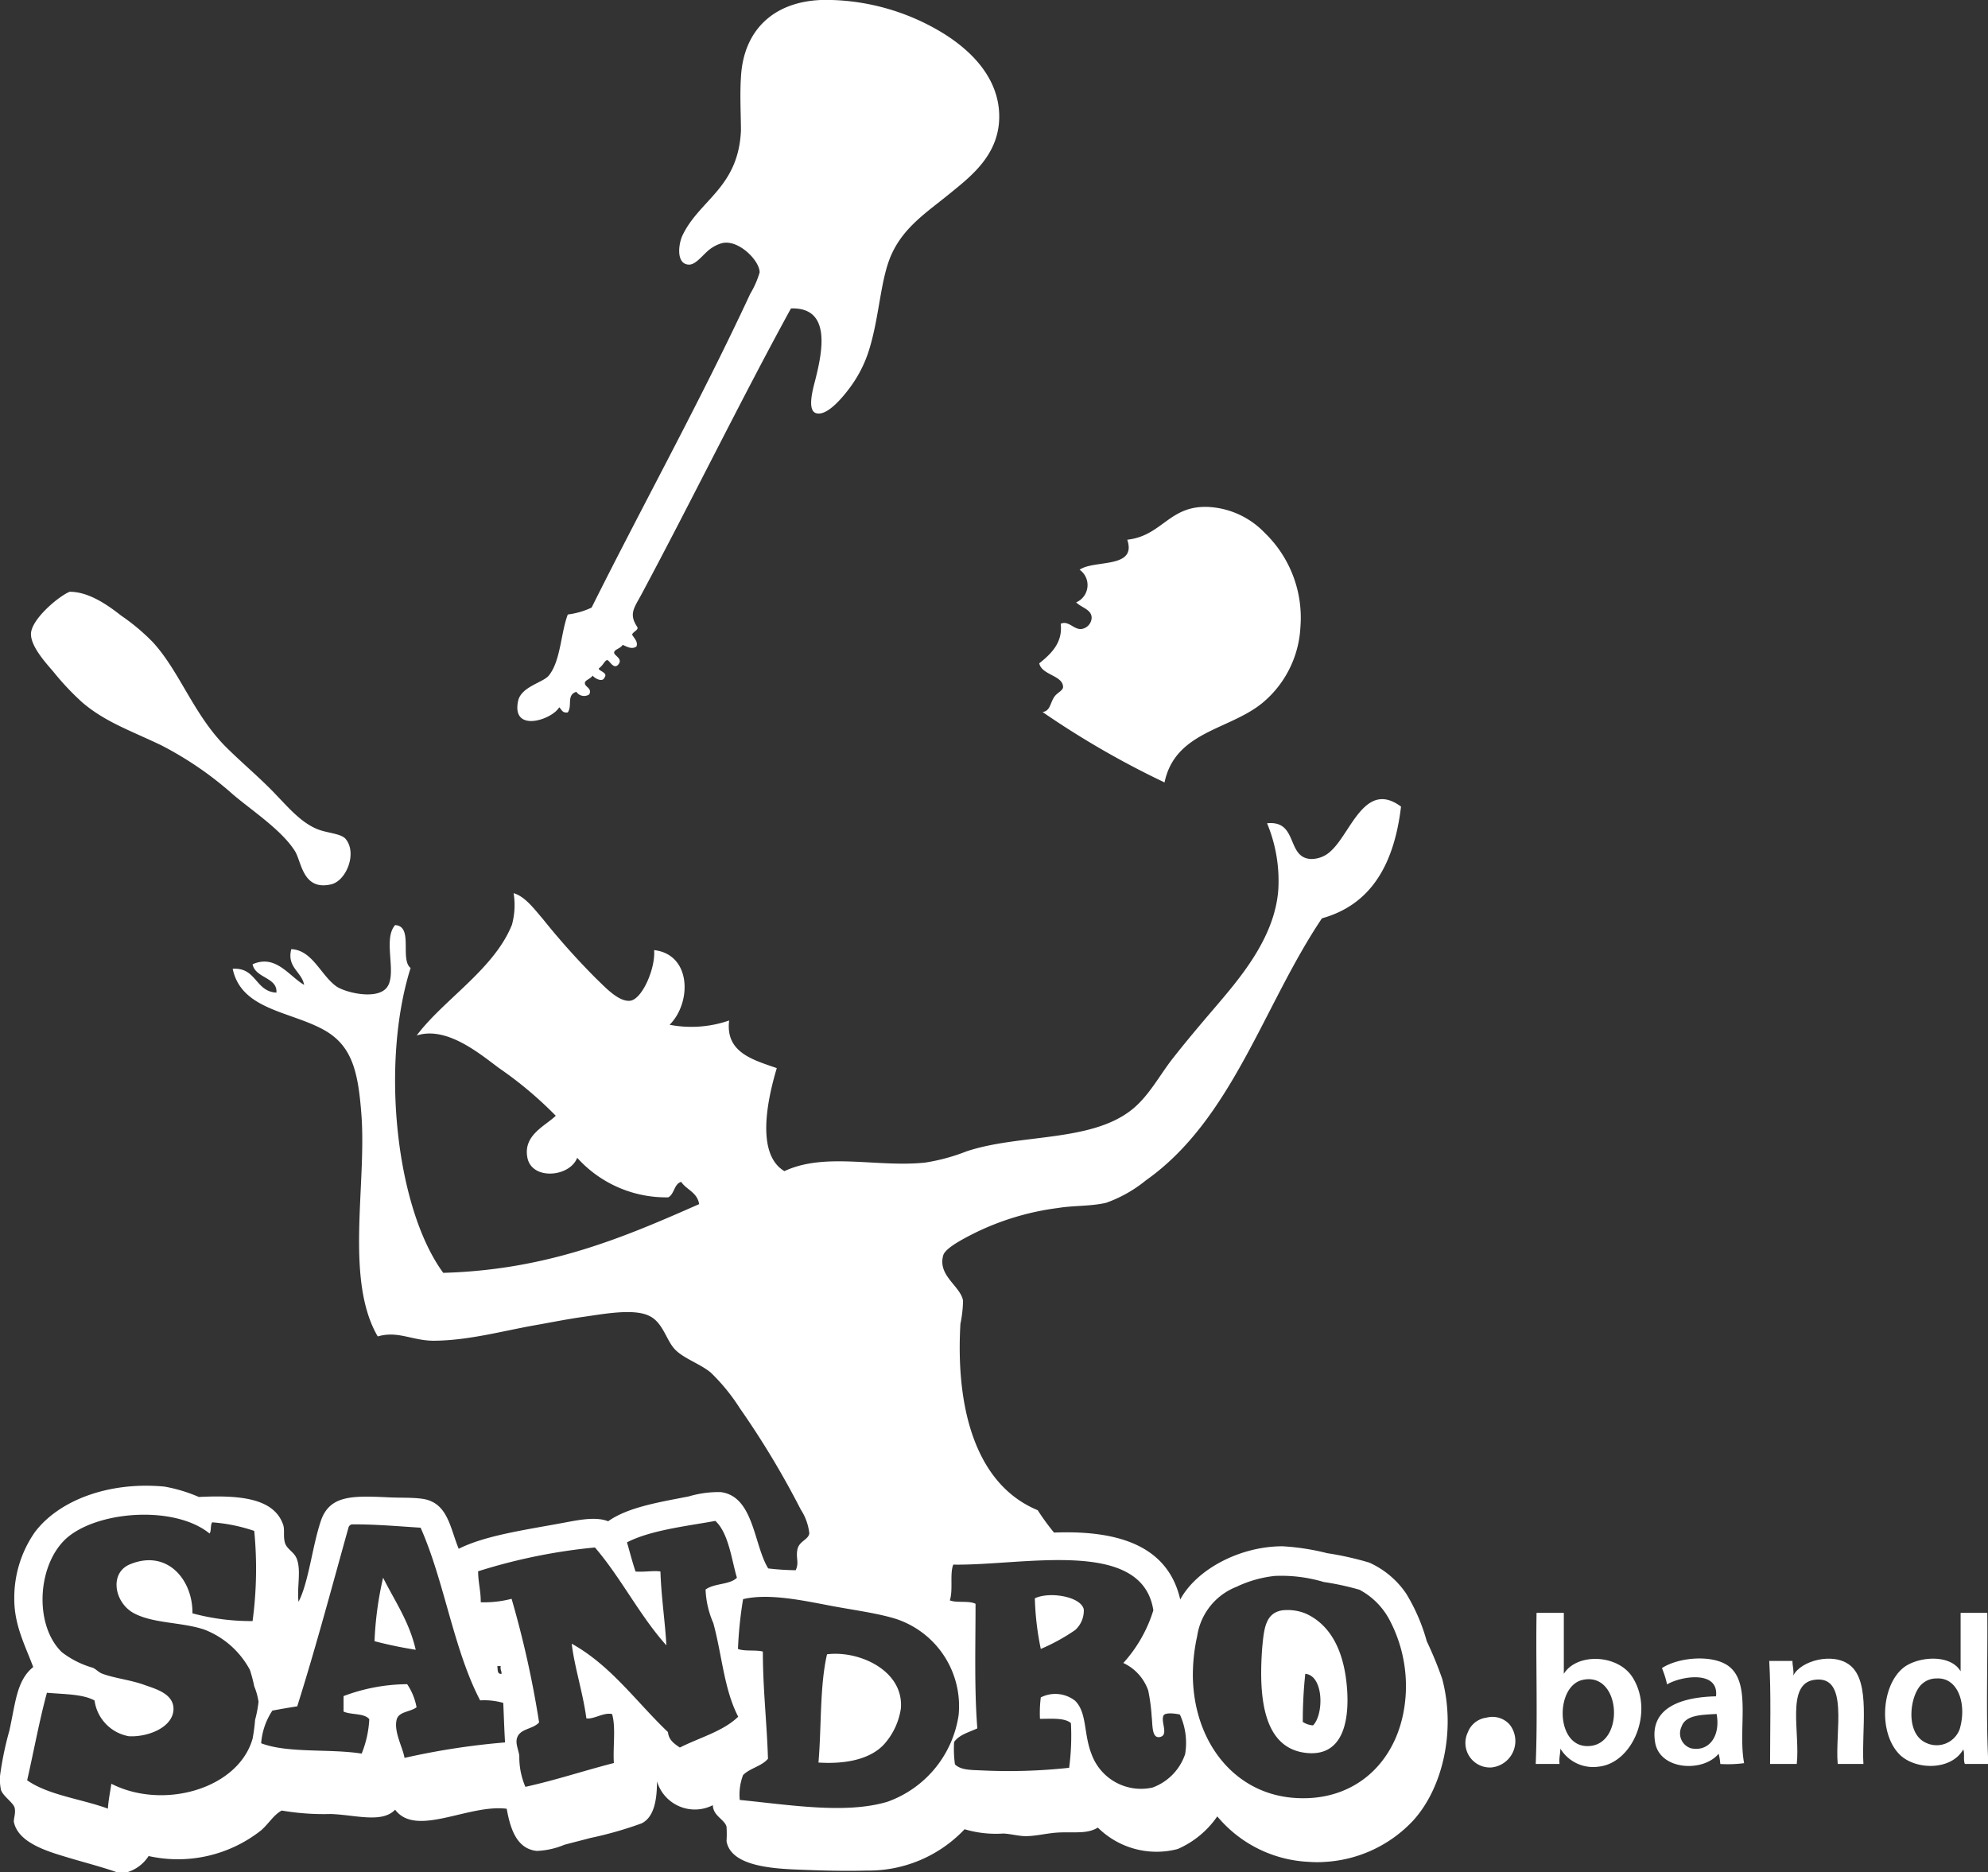 <svg xmlns="http://www.w3.org/2000/svg" viewBox="0 0 166.94 157.21"><rect x="0" y="0" width="166.94" height="157.21" fill="#333333" stroke="none"/><defs><style>.cls-1{fill:#fff;fill-rule:evenodd;}</style></defs><title>Risorsa 2</title><g id="Livello_2" data-name="Livello 2"><g id="Livello_1-2" data-name="Livello 1"><path class="cls-1" d="M66.42,25.9c-4.16,7.59-8.31,16.08-12.55,24-.59,1.11-1.1,1.64-.36,2.74.15.26-.35.39-.43.65.16.29.53.61.36,1-.4.27-.81,0-1.15-.14-.19.31-.7.38-.72.64s.76.51.36,1-.75-.36-.94-.36-.35.44-.65.65.77.36.43.8c-.16.46-.86.07-1-.15-.2.28-.6.37-.65.58-.08.38.64.44.36,1a.78.78,0,0,1-1.08-.22c-.85.27-.32,1.14-.72,1.73-.46.08-.52-.25-.72-.43-.62,1.06-4,2.16-3.46-.5.24-1.24,2.1-1.56,2.59-2.17,1-1.24,1-3.58,1.59-5.12a6.72,6.72,0,0,0,2-.58C53.93,42.49,58.8,33.71,63,24.67a7.61,7.61,0,0,0,.79-1.8c0-1-1.8-2.8-3.17-2.45a3.07,3.07,0,0,0-1,.5c-.58.43-1.18,1.34-1.8,1.3-1.07-.07-.84-1.75-.51-2.45,1.43-3,4.69-4,4.91-8.8,0-1.24-.1-3,0-4.47C62.43,2.32,65.26-.19,69.88,0a19,19,0,0,1,9,2.6c2.35,1.38,4.7,3.54,5,6.56.34,3.66-2.33,5.63-4.18,7.14s-3.79,2.75-4.83,5.05c-.94,2.06-1,5.14-1.88,8a10.55,10.55,0,0,1-1.66,3.25c-.53.71-1.88,2.39-2.81,2.09-.74-.24-.28-1.94-.07-2.74C69.07,29.52,69.83,25.78,66.42,25.9Z"/><path class="cls-1" d="M97.79,65.7a74.26,74.26,0,0,1-10.24-5.91c.67-.11.61-.74,1-1.3.24-.33.7-.5.72-.79,0-1-1.79-1-2-2,.92-.74,2-1.7,1.8-3.32.64-.31,1.09.49,1.73.44a1,1,0,0,0,.87-.94c0-.71-.86-.85-1.3-1.3a1.58,1.58,0,0,0,.29-2.74c1.22-.86,4.83-.06,4-2.52,3-.33,3.54-3,7-2.74a7.06,7.06,0,0,1,4.54,2.16,9.9,9.9,0,0,1,3,7.93,8.86,8.86,0,0,1-3.1,6.28C103.32,61.31,98.7,61.36,97.79,65.7Z"/><path class="cls-1" d="M5.85,49.69c1.54,0,3.05,1,4.32,2a17.44,17.44,0,0,1,2.67,2.24c2.23,2.43,3.39,6,6.06,8.72,1.26,1.26,2.56,2.35,3.82,3.61s2.45,2.8,4,3.39c.8.31,1.91.34,2.3.79,1,1.19.06,3.53-1.22,3.82-2.34.54-2.47-1.81-3-2.74-1.1-1.8-3.66-3.46-5.26-4.83a29,29,0,0,0-6-4.11C11,61.36,8.86,60.64,6.93,59a22.19,22.19,0,0,1-2.45-2.6c-.7-.81-1.89-2.13-1.88-3.17C2.62,52,4.93,50.06,5.85,49.69Z"/><path class="cls-1" d="M10.68,157.21H9.81c-1.42-.5-2.89-.86-4.32-1.3-1.63-.49-4-1.22-4.33-2.95,0-.32.17-.74.07-1.16s-1-1-1.15-1.51A4.3,4.3,0,0,1,0,149.13a27.48,27.48,0,0,1,.79-3.82c.52-2.36.61-4.21,2-5.33-.7-1.86-1.59-3.52-1.59-5.7a9.62,9.62,0,0,1,1.73-5.63c2-2.65,6.18-4.27,10.89-3.82a13,13,0,0,1,2.88.87c3.42-.17,6.29.09,7.07,2.31.16.44,0,.94.15,1.51s.78.78,1,1.37c.39,1,0,2.43.15,3.61.85-1.63,1.15-4.64,1.87-6.78s2.58-2.13,5.48-2c1.2.07,2.14,0,3.1.14,2.09.34,2.27,2.43,3,4.19,2.23-1.12,5.56-1.58,8.73-2.17,1.31-.24,2.76-.56,3.82-.14,1.67-1.2,4.41-1.62,6.78-2.09a8.83,8.83,0,0,1,2.66-.36c2.8.34,2.78,4.44,4,6.41a21,21,0,0,0,2.31.15c.3-.67,0-1,.14-1.73s.93-.82,1-1.37a4.56,4.56,0,0,0-.72-2,72.35,72.35,0,0,0-5.12-8.51,16.29,16.29,0,0,0-2.45-3c-.91-.74-2.27-1.17-3-1.94s-1-2.27-2.16-2.81c-1.28-.63-3.8-.16-5.41.07-1.39.19-2.82.48-4.18.72-2.72.48-5.61,1.29-8.51,1.3-1.77,0-3-.86-4.69-.36-2.77-4.75-.93-12.7-1.37-18.61-.27-3.59-.76-5.81-3.17-7.14-2.83-1.56-6.92-1.68-7.64-5.12,2-.14,1.89,1.91,3.67,2,.11-1.29-1.77-1.2-2-2.38,1.95-.87,3.06,1,4.33,1.73-.21-1.12-1.47-1.47-1.08-3,1.76.08,2.45,2.14,3.75,3.1.67.5,3.13,1.13,4.11.29,1.2-1-.26-4.16.86-5.41,1.56.08.38,2.89,1.3,3.6-2.53,8-1.25,20.16,2.74,25.6,8.83-.25,15.21-3,21.49-5.77-.16-1-1.06-1.2-1.51-1.87-.61.19-.55,1-1.08,1.3a10.05,10.05,0,0,1-7.65-3.32c-.63,1.63-3.8,1.9-4.18,0s1.48-2.66,2.38-3.53a32.25,32.25,0,0,0-4.76-4c-1.63-1.21-4.4-3.55-6.92-2.74,2.24-3,6.51-5.57,8-9.3A6.27,6.27,0,0,0,43.13,75c.95.27,1.71,1.3,2.45,2.16a61.46,61.46,0,0,0,4.47,5c.7.66,1.89,2,2.88,1.87s2.12-2.69,2-4.25c3.13.36,3.17,4.4,1.3,6.27a9.69,9.69,0,0,0,5-.36c-.33,2.69,2,3.3,4,4-.76,2.54-1.8,7.2.64,8.65,3.43-1.61,7.81-.29,11.83-.72a16.33,16.33,0,0,0,3.46-.94c4.45-1.49,10.47-.74,13.92-3.53,1.42-1.15,2.3-2.87,3.39-4.26s2.32-2.85,3.46-4.18c2.13-2.5,5.09-5.89,5.41-9.95a12.55,12.55,0,0,0-.94-5.63c2.63-.27,1.6,2.89,3.68,3a2.4,2.4,0,0,0,1.73-.72c1.65-1.54,2.83-5.92,5.84-3.68-.57,4.77-2.46,8.22-6.64,9.38-4.91,7.3-7.55,16.9-14.78,22A11.19,11.19,0,0,1,92.88,101c-1.3.3-2.74.22-4,.43a22.22,22.22,0,0,0-7,2.09c-.79.4-2.48,1.24-2.67,1.88-.5,1.72,1.46,2.59,1.66,3.82a10.3,10.3,0,0,1-.22,1.94c-.42,7.26,1.36,13.53,6.49,15.65a20.12,20.12,0,0,0,1.37,1.88c5.62-.22,9.59,1.23,10.6,5.62,1.37-2.53,5-4.47,8.59-4.47a19.82,19.82,0,0,1,3.75.58,25.85,25.85,0,0,1,3.53.79,7.42,7.42,0,0,1,3.1,2.6,15.62,15.62,0,0,1,1.73,4,31.32,31.32,0,0,1,1.3,3.17c1.17,4.43,0,9.22-2.45,11.9a11,11,0,0,1-7.36,3.46,9,9,0,0,1-1.37,0,10.63,10.63,0,0,1-7.71-3.82,7.84,7.84,0,0,1-3.32,2.74,7,7,0,0,1-6.71-1.8c-.94.59-2.11.32-3.53.43-.84.07-1.73.29-2.52.29-.6,0-1.25-.19-1.88-.22A9.22,9.22,0,0,1,81,153.6a11.08,11.08,0,0,1-8.23,3.47c-1.84.05-3.85,0-5.76-.08-2.43-.09-5.64-.37-6-2.38a9.92,9.92,0,0,0,0-1.22c-.16-.62-1.13-.9-1.15-1.81a3.32,3.32,0,0,1-4.69-2c0,1.43-.2,3-1.3,3.53a31.6,31.6,0,0,1-4.32,1.23c-.69.19-1.45.37-2.17.57a6.6,6.6,0,0,1-2.3.51c-1.75-.17-2.25-2-2.53-3.54-3.21-.41-7.6,2.43-9.37.08-1.1,1.16-3.36.43-5.41.36a20.74,20.74,0,0,1-4.11-.29c-.67.35-1.1,1.11-1.73,1.66a11.28,11.28,0,0,1-9.45,2.16A3.26,3.26,0,0,1,10.68,157.21ZM5.78,129c-2.65,2.12-3,7.41-.58,9.74a7.76,7.76,0,0,0,2.59,1.3c.28.12.5.39.8.5,1.05.39,2.34.51,3.53.94.92.33,2.43.72,2.45,2,0,1.56-2.15,2.4-3.75,2.31a3.53,3.53,0,0,1-2.88-3c-1-.55-2.56-.52-4-.65-.64,2.36-1.1,4.9-1.66,7.35,1.8,1.26,4.55,1.56,6.78,2.38.05-.74.19-1.39.29-2.09C13.69,152,20,150.23,21.21,146a13.88,13.88,0,0,0,.21-1.58,10.1,10.1,0,0,0,.29-1.52,5.51,5.51,0,0,0-.36-1.3,12.73,12.73,0,0,0-.36-1.37,7.32,7.32,0,0,0-3.82-3.39c-1.89-.64-4.26-.5-5.91-1.37s-2.11-3.37-.36-4.11c3.14-1.31,5.3,1.3,5.26,4.11a18.86,18.86,0,0,0,5.05.65,33,33,0,0,0,.14-7.57,14.14,14.14,0,0,0-3.53-.72c-.17.22-.06.71-.22.94C14.74,126.44,8.52,126.83,5.78,129Zm56.1,3.47c-.44-1.46-.69-3.74-1.81-4.76-2.35.43-5.43.77-7.42,1.8.24.82.45,1.66.72,2.45.72.06,1.57-.1,2.09,0,.07,2.17.38,4.09.5,6.2-2.24-2.49-3.8-5.66-6-8.22a47.34,47.34,0,0,0-9.81,2c0,.93.23,1.64.22,2.6a9,9,0,0,0,2.59-.29,83.17,83.17,0,0,1,2.31,10.38c-.53.6-1.66.5-1.87,1.37-.11.45.16,1,.21,1.44a6.27,6.27,0,0,0,.51,2.6c2.58-.57,4.93-1.36,7.43-2-.09-1.33.18-3-.15-4.11-.69-.17-1.54.46-2.16.36-.29-2.17-1-4.31-1.23-6.27,3.32,1.85,5.43,4.9,8.08,7.42.07.7.57,1,1,1.3,1.66-.84,3.64-1.36,4.9-2.59-1.2-2.32-1.35-5.15-2.09-7.86a7.75,7.75,0,0,1-.65-2.82C60,132.93,61.3,133.08,61.88,132.48Zm-32.6-4.26c-1.41,5.05-2.77,10.16-4.32,15.07-.71.11-1.41.23-2.09.36a5.76,5.76,0,0,0-.94,2.74c2.24.86,5.76.44,8.44.87a8.86,8.86,0,0,0,.64-2.89c-.41-.52-1.52-.35-2.16-.64v-1.3a15.39,15.39,0,0,1,5.34-1,5.08,5.08,0,0,1,.79,1.94c-.54.4-1.46.35-1.66,1-.29,1,.51,2.38.65,3.25a60.93,60.93,0,0,1,8.44-1.3c-.07-1.17-.1-2.28-.15-3.32a5.81,5.81,0,0,0-1.94-.21c-2.24-4.28-3-10-5-14.5-1.89-.12-3.75-.29-5.77-.28A.38.38,0,0,0,29.28,128.22Zm67.57,7c-.95-6.13-10.95-3.73-16.8-3.83-.31.77,0,2.13-.29,3,.58.24,1.59,0,2.16.29,0,3.49-.11,7.18.15,10.46-.7.33-1.53.53-1.95,1.15a9.42,9.42,0,0,0,.07,1.87c.49.5,1.4.47,2.24.51a47,47,0,0,0,7.35-.22,20.54,20.54,0,0,0,.15-3.75c-.52-.46-1.62-.36-2.6-.36a10.42,10.42,0,0,1,.07-1.8,2.69,2.69,0,0,1,2.89.29c1,1,.7,2.77,1.37,4.47a4.42,4.42,0,0,0,5.12,2.81,4.52,4.52,0,0,0,2.74-2.81,5.69,5.69,0,0,0-.44-3.32c-.28-.07-1.2-.21-1.37.07-.27.51.45,1.63-.28,1.81s-.63-1-.72-1.73a15.3,15.3,0,0,0-.29-2.17,4,4,0,0,0-2.09-2.31A11.71,11.71,0,0,0,96.85,135.22Zm7.07-2a5.28,5.28,0,0,0-3.39,4.18,15.06,15.06,0,0,0-.36,3.46c.11,5.31,3.33,9.62,8.29,10.1,5.51.52,9.32-3.32,9.59-8.8a11.89,11.89,0,0,0-1.3-6,6.1,6.1,0,0,0-2.59-2.66,22.8,22.8,0,0,0-3-.65,12.4,12.4,0,0,0-4.11-.51A10,10,0,0,0,103.92,133.2ZM74.5,151.3a9.14,9.14,0,0,0,6-7.29,7.71,7.71,0,0,0-5.26-8.07c-1.63-.51-3.72-.76-5.77-1.16-2.2-.42-5-1-7.07-.5a33.54,33.54,0,0,0-.43,4.18c.55.22,1.48.06,2.09.22,0,3.13.34,6,.43,9-.52.63-1.52.79-2.09,1.37a4.59,4.59,0,0,0-.28,2.09C66.44,151.57,71,152.33,74.5,151.3ZM42.12,140.55c0-.28-.13-.35-.07-.65h-.29C41.81,140.18,41.73,140.6,42.12,140.55Z"/><path class="cls-1" d="M32.17,132.48c1,2,2.19,3.67,2.74,6.05a35.21,35.21,0,0,1-3.46-.72A28.6,28.6,0,0,1,32.17,132.48Z"/><path class="cls-1" d="M87.4,138.46a23.82,23.82,0,0,1-.5-4.25c1.22-.59,3.87-.16,4.11.93a2.2,2.2,0,0,1-.72,1.73A16.27,16.27,0,0,1,87.4,138.46Z"/><path class="cls-1" d="M107.67,135.22a4,4,0,0,1,2,.28c2.16,1,3.26,3.29,3.46,6.49.16,2.67-.43,5.54-3.46,5.2-3.52-.4-4-4.47-3.68-8.8C106.14,136.79,106.25,135.45,107.67,135.22Zm1.73,9.37a1.83,1.83,0,0,0,.86.29c.92-.91.91-4.19-.65-4.33A37.1,37.1,0,0,0,109.4,144.59Z"/><path class="cls-1" d="M131.32,135.43v5.12c1.08-1.76,4.52-1.67,5.77.29,1.84,2.91,0,7.19-2.82,7.5a3.22,3.22,0,0,1-3.24-1.51c0,.47-.13.78-.07,1.29h-2c.17-4.08,0-8.48.07-12.69Zm1.8,11.18c3.37.27,3.13-6.29-.22-5.55C130.64,141.56,130.62,146.41,133.12,146.61Z"/><path class="cls-1" d="M166.94,147.47v.65H165c-.15-.3,0-.92-.14-1.22-1,1.78-4,1.75-5.34.43-1.76-1.77-1.56-5.65.22-7.21,1.12-1,4-1.32,4.9.22v-4.91h2.24C166.92,139.42,166.77,143.61,166.94,147.47Zm-5.48-6.12c-1.07.82-1.56,4.19.29,5a2.06,2.06,0,0,0,2.81-1.15c.63-2.11-.14-4.38-1.95-4.26A1.76,1.76,0,0,0,161.46,141.35Z"/><path class="cls-1" d="M68.73,148c.26-3,.1-6.43.72-9.09,2.7-.34,6.46,1.37,6.2,4.55a5.77,5.77,0,0,1-1.3,2.88C73.27,147.64,71.21,148.16,68.73,148Z"/><path class="cls-1" d="M146.46,148.05a10.16,10.16,0,0,1-2,.07,4.54,4.54,0,0,0-.14-.86c-1.32,1.6-5,1.38-5.34-1-.46-2.93,2.33-3.76,5.12-3.82.26-2.24-3-1.68-4.11-1a7.84,7.84,0,0,0-.43-1.37c1.43-.94,4.32-1.15,5.62-.15C147.1,141.39,145.92,145.2,146.46,148.05ZM141.2,145a1.31,1.31,0,0,0,.79,1.8c1.5.33,2.51-1,2.16-2.88C142.83,144,141.54,144,141.2,145Z"/><path class="cls-1" d="M156.48,148.12h-2.16c-.25-2.69,1-7.54-2-7.06-2.36.37-1.14,4.48-1.44,7.06h-2.24c0-2.87.09-5.9-.07-8.65h1.95c0,.46.13.74.07,1.23.6-1.24,3.33-2,4.76-.87C157.12,141.24,156.3,145.26,156.48,148.12Z"/><path class="cls-1" d="M124.83,144.23a1.93,1.93,0,0,1,1.94.58,2.23,2.23,0,0,1-1.51,3.6,2.06,2.06,0,0,1-2-2.95A1.93,1.93,0,0,1,124.83,144.23Z"/></g></g></svg>